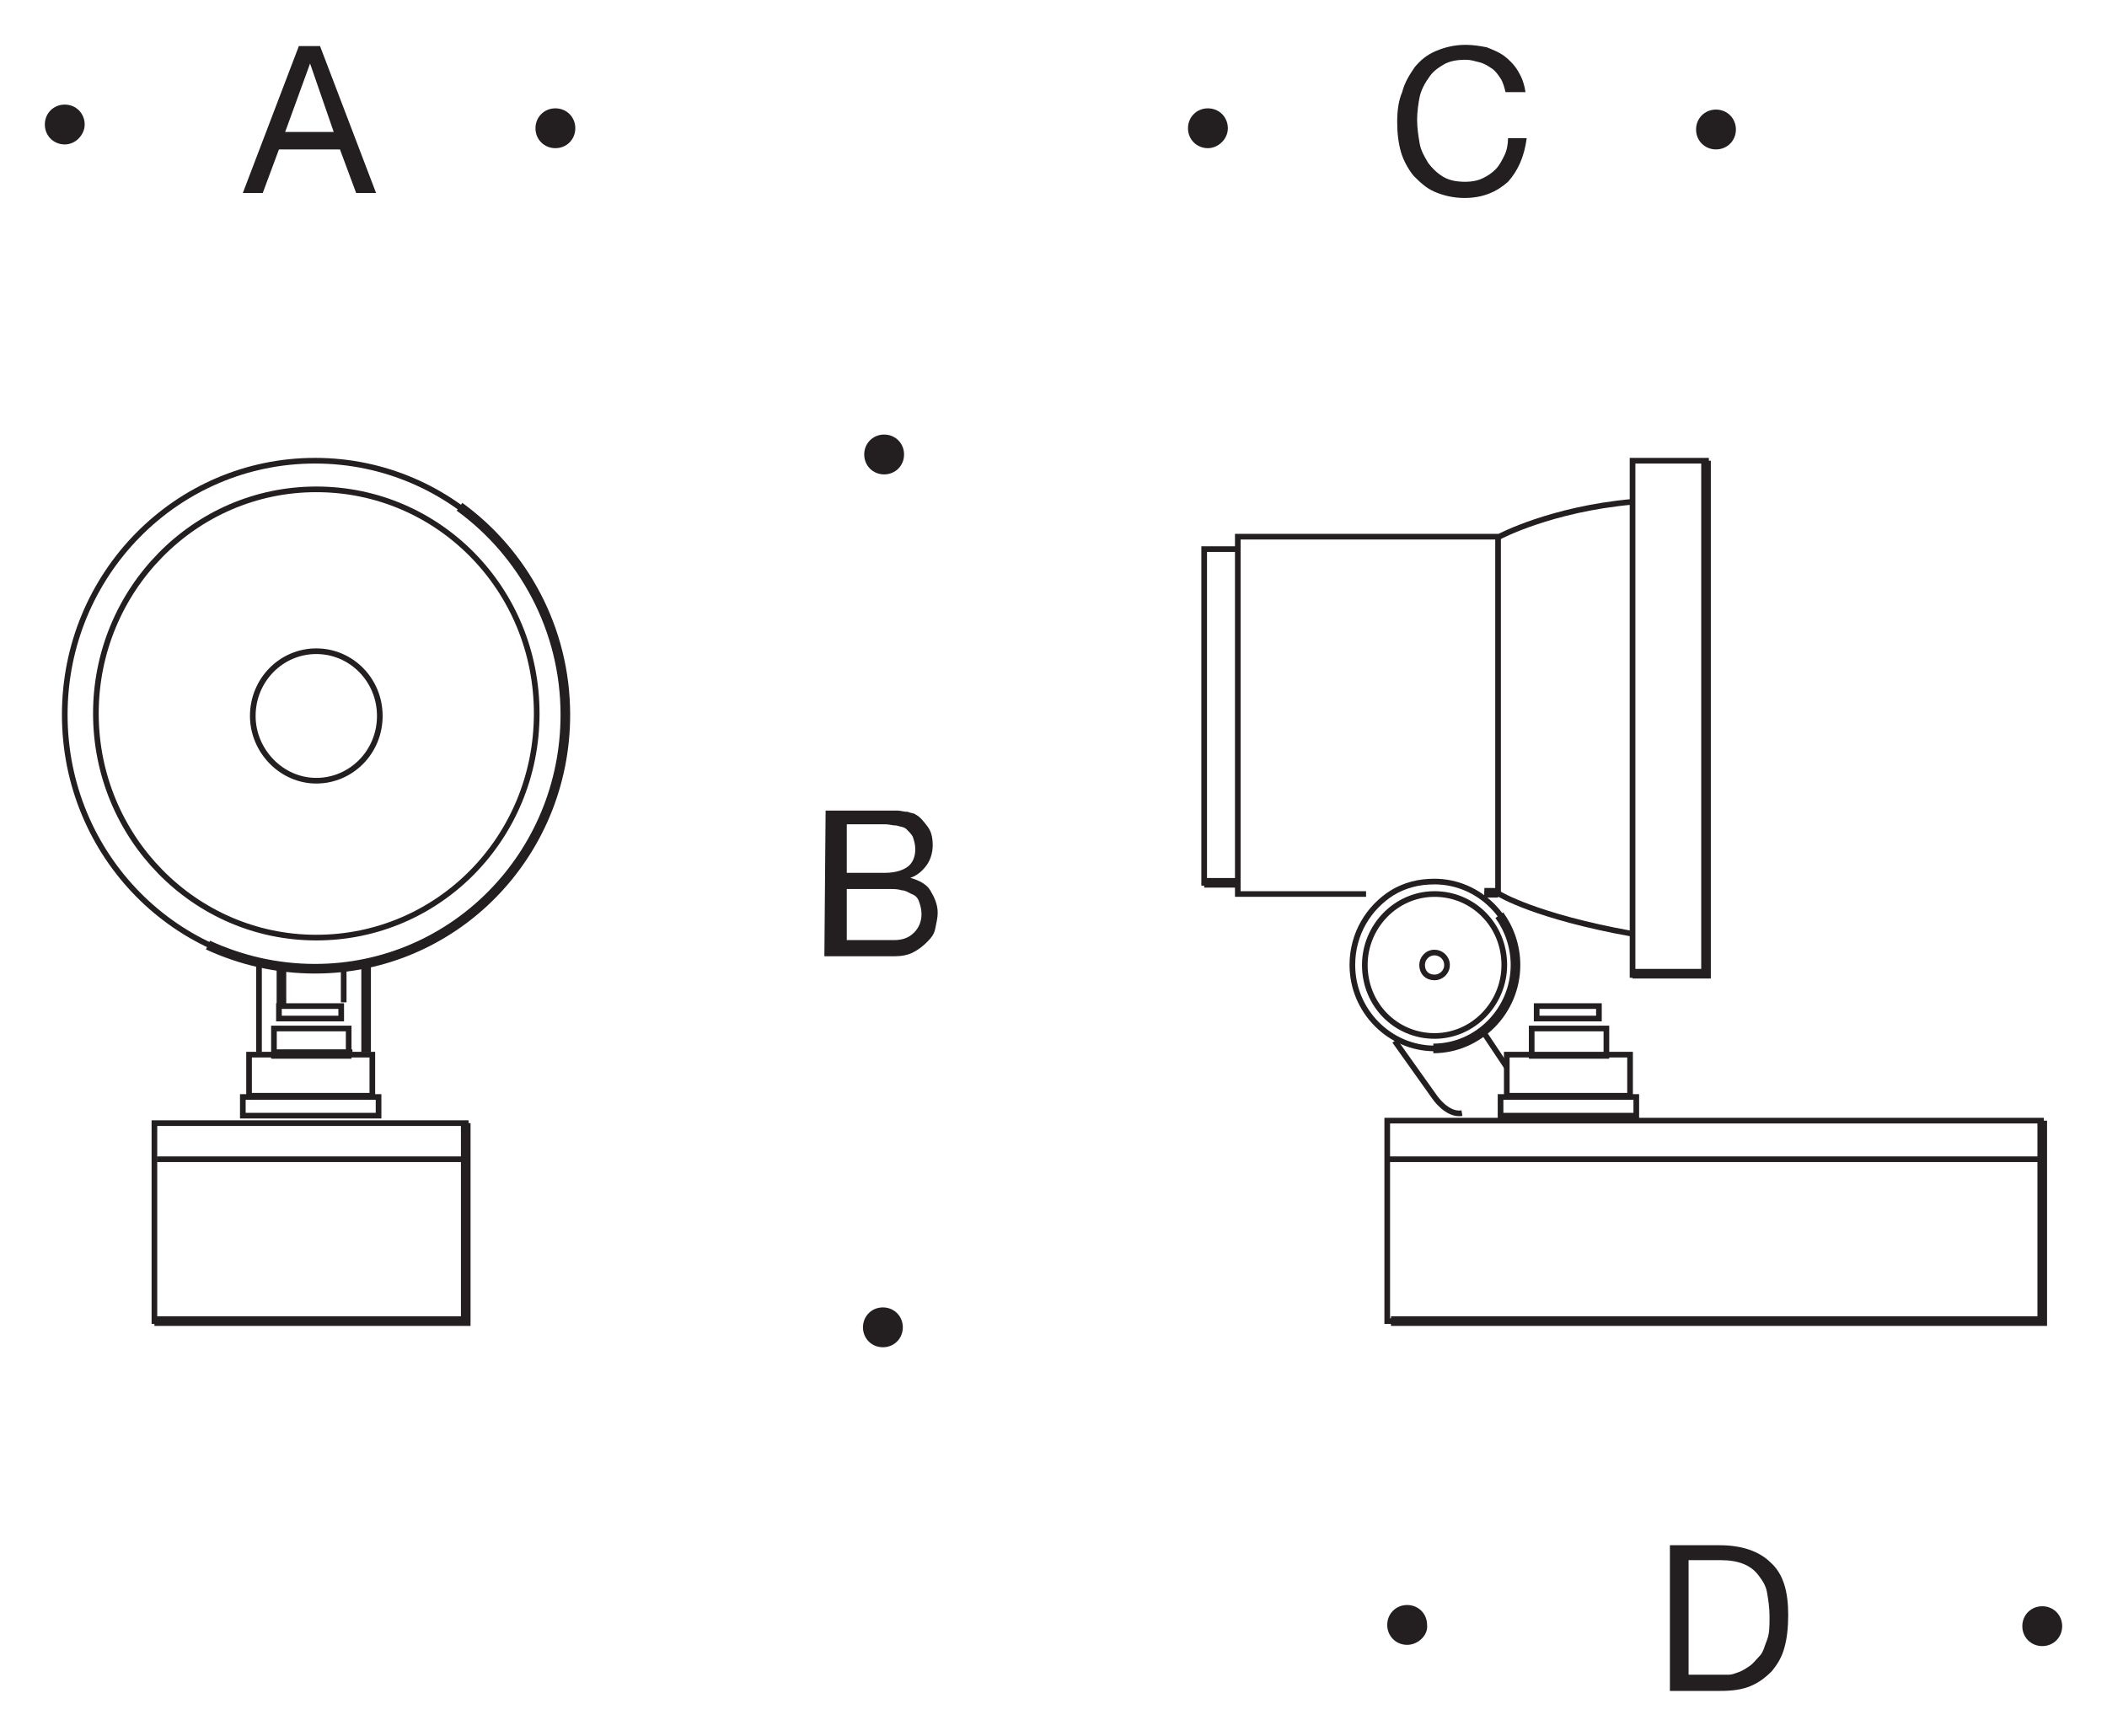 <?xml version="1.0" encoding="utf-8"?>
<!-- Generator: Adobe Illustrator 26.3.1, SVG Export Plug-In . SVG Version: 6.00 Build 0)  -->
<svg version="1.1" id="Layer_1" xmlns="http://www.w3.org/2000/svg" xmlns:xlink="http://www.w3.org/1999/xlink" x="0px" y="0px"
	 viewBox="0 0 169.2 139.4" style="enable-background:new 0 0 169.2 139.4;" xml:space="preserve">
<style type="text/css">
	.st0{fill:#231F20;}
	.st1{fill:none;stroke:#231F20;stroke-width:0.454;stroke-miterlimit:3.864;}
	.st2{fill:none;stroke:#231F20;stroke-width:0.772;stroke-miterlimit:3.864;}
	.st3{fill:none;stroke:#231F20;stroke-width:0.453;stroke-miterlimit:3.864;}
	.st4{fill:none;stroke:#231F20;stroke-width:0.454;stroke-miterlimit:10;}
</style>
<g id="Hintergrund">
</g>
<g>
	<g>
		<path class="st0" d="M66.3,65.1h4.2c0.3,0,0.5,0,0.8,0s0.6,0,0.8,0s0.5,0.1,0.8,0.1c0.2,0.1,0.5,0.1,0.6,0.2c0.4,0.2,0.7,0.6,1,1
			s0.4,0.9,0.4,1.5s-0.2,1.2-0.5,1.6s-0.7,0.8-1.3,1l0,0c0.7,0.2,1.3,0.5,1.6,1s0.6,1.1,0.6,1.8c0,0.4-0.1,0.8-0.2,1.3
			s-0.4,0.8-0.7,1.1s-0.7,0.6-1.1,0.8s-0.9,0.3-1.5,0.3h-5.6L66.3,65.1L66.3,65.1z M67.9,70.1H71c0.9,0,1.5-0.2,1.9-0.5
			s0.6-0.8,0.6-1.4c0-0.4-0.1-0.7-0.2-1c-0.1-0.2-0.3-0.4-0.5-0.6s-0.5-0.2-0.8-0.3c-0.3,0-0.6-0.1-0.9-0.1H68v3.9H67.9z M67.9,75.5
			h3.9c0.7,0,1.2-0.2,1.6-0.6c0.4-0.4,0.6-0.9,0.6-1.5c0-0.4-0.1-0.7-0.2-1c-0.1-0.3-0.3-0.5-0.6-0.6c-0.2-0.1-0.5-0.3-0.8-0.3
			c-0.3-0.1-0.6-0.1-0.9-0.1H68v4.1H67.9z"/>
	</g>
	<g>
		<path class="st0" d="M24,3.7h1.7l4.5,11.8h-1.6L27.3,12h-4.9l-1.3,3.5h-1.6L24,3.7z M22.9,10.6h3.9l-1.9-5.5l0,0L22.9,10.6z"/>
	</g>
	<g>
		<path class="st0" d="M120.9,7.4c-0.1-0.4-0.2-0.8-0.4-1.1c-0.2-0.3-0.4-0.6-0.7-0.8s-0.6-0.4-1-0.5s-0.7-0.2-1.1-0.2
			c-0.7,0-1.3,0.1-1.8,0.4s-0.9,0.6-1.2,1.1c-0.3,0.4-0.6,1-0.7,1.5s-0.2,1.2-0.2,1.8c0,0.7,0.1,1.3,0.2,1.9s0.4,1.1,0.7,1.6
			c0.3,0.4,0.7,0.8,1.2,1.1c0.5,0.3,1.1,0.4,1.8,0.4c0.5,0,1-0.1,1.4-0.3c0.4-0.2,0.7-0.4,1-0.7s0.5-0.7,0.7-1.1s0.3-0.9,0.3-1.4
			h1.5c-0.2,1.5-0.7,2.6-1.5,3.5c-0.9,0.8-2,1.3-3.5,1.3c-0.9,0-1.7-0.2-2.4-0.5s-1.2-0.8-1.7-1.3c-0.4-0.5-0.8-1.2-1-1.9
			c-0.2-0.7-0.3-1.5-0.3-2.4s0.1-1.7,0.4-2.4c0.2-0.8,0.6-1.4,1-2c0.5-0.6,1-1,1.7-1.3s1.5-0.5,2.4-0.5c0.6,0,1.2,0.1,1.7,0.2
			c0.5,0.2,1,0.4,1.4,0.7c0.4,0.3,0.8,0.7,1.1,1.2s0.5,1,0.6,1.7L120.9,7.4L120.9,7.4z"/>
	</g>
	<path class="st0" d="M44.6,11.9c-0.9,0-1.6-0.7-1.6-1.6s0.7-1.6,1.6-1.6c0.9,0,1.6,0.7,1.6,1.6S45.5,11.9,44.6,11.9L44.6,11.9z"/>
	<path class="st0" d="M5.2,11.6c-0.9,0-1.6-0.7-1.6-1.6s0.7-1.6,1.6-1.6S6.8,9.1,6.8,10C6.8,10.8,6.1,11.6,5.2,11.6L5.2,11.6z"/>
	<path class="st0" d="M137.8,12c-0.9,0-1.6-0.7-1.6-1.6s0.7-1.6,1.6-1.6c0.9,0,1.6,0.7,1.6,1.6C139.4,11.3,138.7,12,137.8,12
		L137.8,12z"/>
	<path class="st0" d="M97,11.9c-0.9,0-1.6-0.7-1.6-1.6s0.7-1.6,1.6-1.6c0.9,0,1.6,0.7,1.6,1.6S97.8,11.9,97,11.9L97,11.9z"/>
	<g>
		<path class="st0" d="M134.1,124.1h4c1.8,0,3.2,0.5,4.1,1.4c1,0.9,1.4,2.3,1.4,4.2c0,1-0.1,1.9-0.3,2.6c-0.2,0.8-0.6,1.4-1,1.9
			c-0.5,0.5-1,0.9-1.7,1.2s-1.5,0.4-2.5,0.4h-4V124.1z M135.6,134.5h2.6c0.2,0,0.4,0,0.6,0c0.3,0,0.5-0.1,0.8-0.2s0.6-0.3,0.9-0.5
			c0.3-0.2,0.5-0.5,0.8-0.8s0.4-0.8,0.6-1.3s0.2-1.1,0.2-1.9c0-0.7-0.1-1.3-0.2-1.9c-0.1-0.6-0.4-1-0.7-1.4s-0.7-0.7-1.2-0.9
			s-1.1-0.3-1.8-0.3h-2.6V134.5z"/>
	</g>
	<path class="st0" d="M164,132.2c-0.9,0-1.6-0.7-1.6-1.6c0-0.9,0.7-1.6,1.6-1.6s1.6,0.7,1.6,1.6S164.9,132.2,164,132.2L164,132.2z"
		/>
	<path class="st0" d="M113,132.1c-0.9,0-1.6-0.7-1.6-1.6c0-0.9,0.7-1.6,1.6-1.6c0.9,0,1.6,0.7,1.6,1.6
		C114.7,131.3,113.9,132.1,113,132.1L113,132.1z"/>
	<path class="st0" d="M72.6,36.5c0,0.9-0.7,1.6-1.6,1.6c-0.9,0-1.6-0.7-1.6-1.6s0.7-1.6,1.6-1.6C71.9,34.9,72.6,35.6,72.6,36.5
		L72.6,36.5z"/>
	<path class="st0" d="M72.5,106.6c0,0.9-0.7,1.6-1.6,1.6c-0.9,0-1.6-0.7-1.6-1.6c0-0.9,0.7-1.6,1.6-1.6
		C71.8,105,72.5,105.7,72.5,106.6L72.5,106.6z"/>
	<path class="st1" d="M7.7,57.3c0-9.9,7.9-18,17.7-18s17.7,8,17.7,18s-7.9,18-17.7,18S7.7,67.2,7.7,57.3L7.7,57.3z"/>
	<line class="st2" x1="22.6" y1="77.4" x2="22.6" y2="80.8"/>
	<path class="st1" d="M20.3,57.5c0-2.9,2.3-5.2,5.1-5.2c2.8,0,5.1,2.3,5.1,5.2s-2.3,5.2-5.1,5.2S20.3,60.3,20.3,57.5L20.3,57.5z"/>
	<path class="st1" d="M5.2,57.4c0-11.3,9-20.4,20.1-20.4s20.1,9.1,20.1,20.4s-9,20.4-20.1,20.4C14.2,77.8,5.2,68.7,5.2,57.4
		L5.2,57.4z"/>
	<line class="st2" x1="29.4" y1="77.3" x2="29.4" y2="84.5"/>
	<path class="st2" d="M36.9,40.7c5.1,3.7,8.5,9.8,8.5,16.7c0,11.3-9,20.4-20.1,20.4c-3.1,0-6-0.7-8.6-1.9"/>
	<line class="st1" x1="22.6" y1="80.1" x2="22.6" y2="77.5"/>
	<line class="st1" x1="20.8" y1="77.4" x2="20.8" y2="84.5"/>
	<line class="st1" x1="29.4" y1="84.2" x2="29.4" y2="77.5"/>
	<line class="st1" x1="27.6" y1="77.4" x2="27.6" y2="80.5"/>
	<line class="st1" x1="21.8" y1="84.5" x2="28.3" y2="84.5"/>
	<polygon class="st1" points="12.4,90.2 37.4,90.2 37.4,106.1 12.4,106.1 	"/>
	<line class="st1" x1="37.6" y1="93.1" x2="12.6" y2="93.1"/>
	<polyline class="st2" points="37.4,90.2 37.4,106.1 12.4,106.1 	"/>
	<polygon class="st1" points="163.9,90 111.4,90 111.4,106.1 163.9,106.1 	"/>
	<line class="st1" x1="111.4" y1="93.1" x2="163.9" y2="93.1"/>
	<polyline class="st2" points="164,90 164,106.1 111.7,106.1 	"/>
	<polygon class="st1" points="131.1,37 137,37 137,78.3 131.1,78.3 	"/>
	<polyline class="st1" points="99.4,44.1 96.7,44.1 96.7,70.9 99.4,70.9 	"/>
	<path class="st2" d="M128,74.9"/>
	<path class="st2" d="M115.8,69.8"/>
	<line class="st2" x1="119.2" y1="71.7" x2="120.3" y2="71.7"/>
	<path class="st2" d="M119.2,71.7"/>
	<path class="st2" d="M99.4,71.7"/>
	<line class="st2" x1="96.7" y1="70.9" x2="99.4" y2="70.9"/>
	<g>
		<path class="st1" d="M111.8,71.7c-1.9,1.2-3.2,3.3-3.2,5.8c0,3.7,3,6.7,6.6,6.7s6.6-3,6.6-6.7l0,0c0-3.7-3-6.7-6.6-6.7
			C113.9,70.8,112.8,71.1,111.8,71.7"/>
		<path class="st1" d="M120.8,77.5c0-3.2-2.5-5.7-5.6-5.7s-5.6,2.6-5.6,5.7c0,3.2,2.5,5.7,5.6,5.7S120.8,80.6,120.8,77.5L120.8,77.5
			z"/>
		<path class="st1" d="M116.2,77.5c0-0.6-0.5-1-1-1c-0.6,0-1,0.5-1,1c0,0.6,0.4,1,1,1C115.7,78.5,116.2,78.1,116.2,77.5L116.2,77.5z
			"/>
		<path class="st2" d="M120.4,73.5c0.8,1.1,1.3,2.5,1.3,4c0,3.7-3,6.7-6.6,6.7"/>
	</g>
	<polyline class="st2" points="131.1,78.2 137,78.2 137,37 	"/>
	<path class="st1" d="M109.7,71.8H99.4V43.1h21c0,0,4.1-2.2,10.7-2.8"/>
	<path class="st1" d="M109.7,71.8"/>
	<path class="st1" d="M117.6,71.8"/>
	<path class="st1" d="M131.1,75c-7.8-1.4-10.7-3.2-10.7-3.2h-1.2"/>
	<line class="st3" x1="120.3" y1="43.1" x2="120.3" y2="71.7"/>
	<path class="st1" d="M112,83.6l3.2,4.5c0,0,1,1.5,2.2,1.3"/>
	<line class="st1" x1="119.2" y1="83" x2="121" y2="85.7"/>
	<g>
		<rect x="121" y="84.7" class="st4" width="9.9" height="3.3"/>
		<rect x="120.5" y="88.1" class="st4" width="10.9" height="1.5"/>
		<rect x="123" y="82.6" class="st4" width="6" height="2.2"/>
		<rect x="123.4" y="80.8" class="st4" width="5" height="1"/>
	</g>
	<g>
		<rect x="20" y="84.7" class="st4" width="9.9" height="3.3"/>
		<rect x="19.5" y="88.1" class="st4" width="10.9" height="1.5"/>
		<rect x="22" y="82.6" class="st4" width="6" height="2.2"/>
		<rect x="22.4" y="80.8" class="st4" width="5" height="1"/>
	</g>
</g>
</svg>
